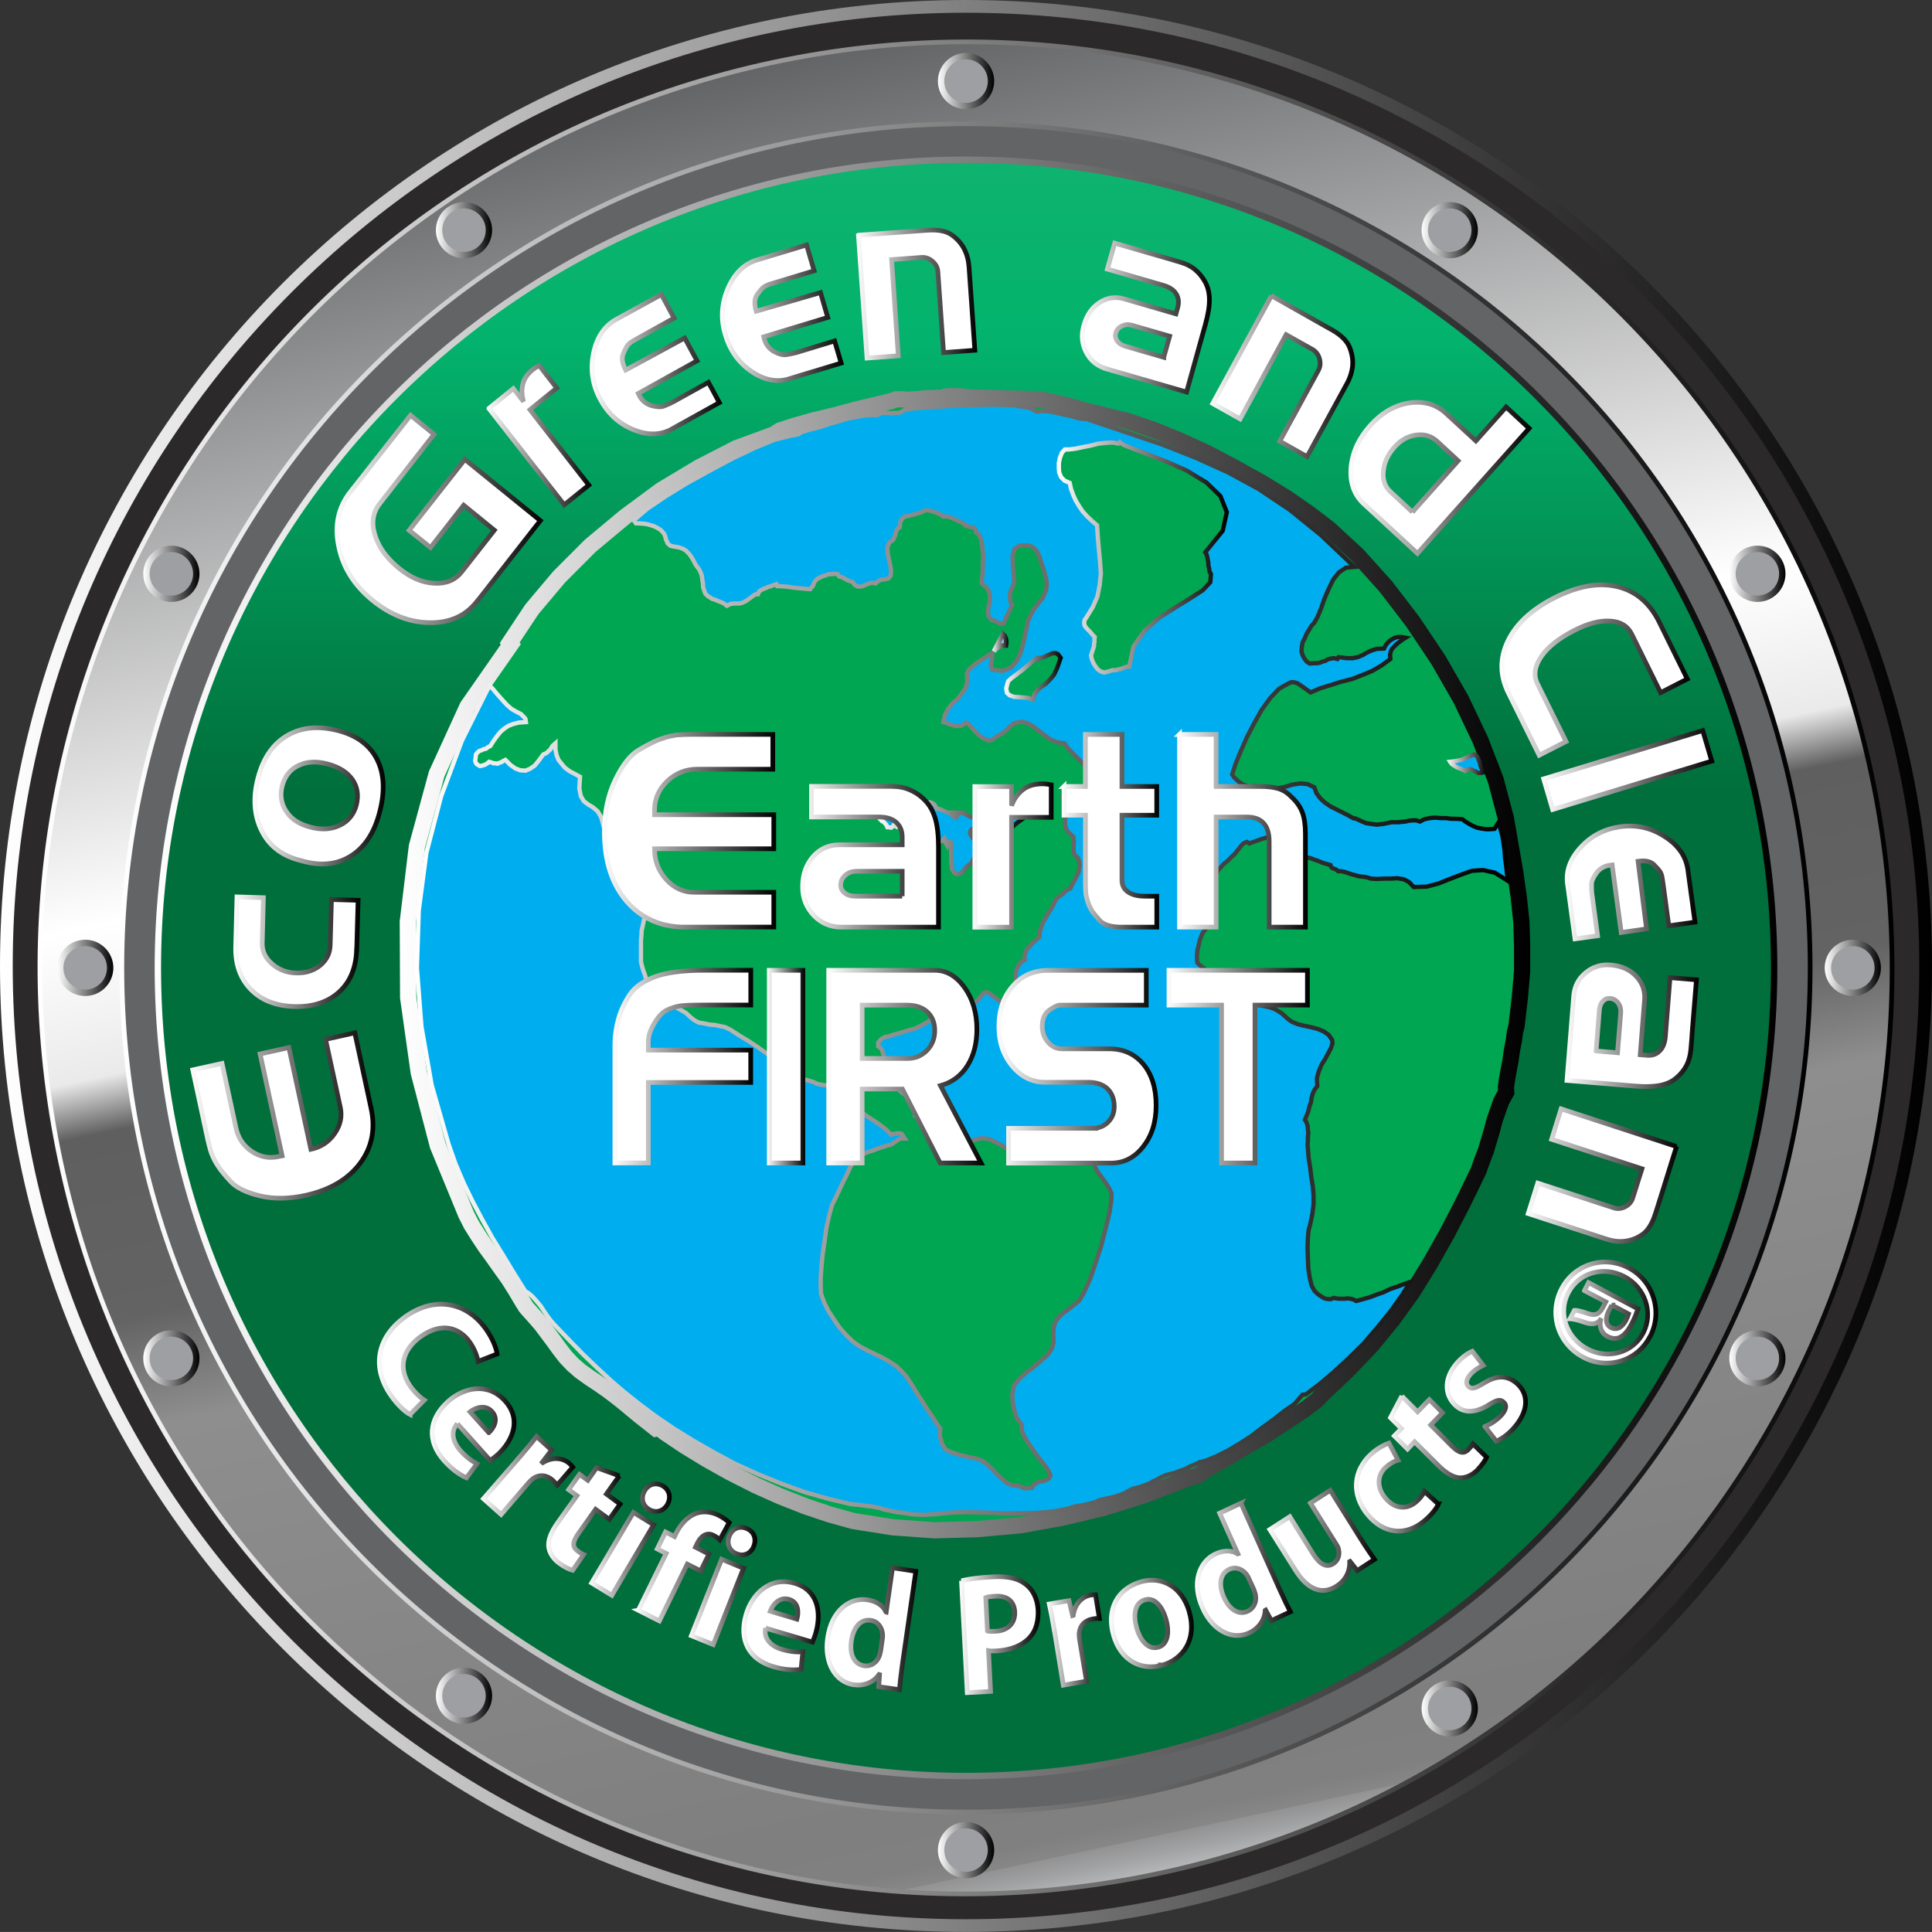 <svg viewBox="0 0 412.7 412.69" xmlns:xlink="http://www.w3.org/1999/xlink" xmlns="http://www.w3.org/2000/svg" id="Layer_2"><rect x="0" y="0" width="412.7" height="412.69" fill="#333333" stroke="none"/><defs><style>.cls-1{fill:none;stroke:url(#linear-gradient-2);stroke-width:2.72px;}.cls-2{fill:url(#linear-gradient-3);stroke:url(#linear-gradient-4);}.cls-3{stroke:url(#linear-gradient-8);}.cls-3,.cls-4,.cls-5,.cls-6,.cls-7,.cls-8,.cls-9,.cls-10,.cls-11,.cls-12,.cls-13,.cls-14,.cls-15{stroke-width:1.36px;}.cls-3,.cls-4,.cls-6,.cls-7,.cls-8,.cls-9,.cls-10,.cls-11,.cls-12,.cls-13,.cls-14,.cls-15{fill:#9d9fa2;}.cls-4{stroke:url(#linear-gradient-9);}.cls-16{fill:#636466;stroke:url(#linear-gradient-5);}.cls-17{stroke:url(#linear-gradient-27);}.cls-17,.cls-18,.cls-19{fill:#00aeef;}.cls-17,.cls-18,.cls-19,.cls-20,.cls-21,.cls-22,.cls-23,.cls-24{fill-rule:evenodd;}.cls-17,.cls-18,.cls-19,.cls-21,.cls-22,.cls-23{stroke-width:.92px;}.cls-17,.cls-18,.cls-19,.cls-21,.cls-22,.cls-23,.cls-24{stroke-miterlimit:10;}.cls-18{stroke:url(#linear-gradient-26);}.cls-19{stroke:url(#linear-gradient-22);}.cls-20{fill:#8cbce5;stroke:url(#linear-gradient-24);}.cls-25{fill:#231f20;opacity:.47;stroke:url(#linear-gradient);}.cls-21{stroke:url(#linear-gradient-23);}.cls-21,.cls-22,.cls-23,.cls-24{fill:#00a651;}.cls-22{stroke:url(#linear-gradient-25);}.cls-23{stroke:url(#linear-gradient-20);}.cls-24{stroke:url(#linear-gradient-21);stroke-width:3.47px;}.cls-5{fill:url(#linear-gradient-6);stroke:url(#linear-gradient-7);}.cls-26{stroke:url(#linear-gradient-42);}.cls-26,.cls-27,.cls-28,.cls-29,.cls-30,.cls-31,.cls-32,.cls-33,.cls-34,.cls-35,.cls-36,.cls-37,.cls-38,.cls-39,.cls-40,.cls-41,.cls-42,.cls-43,.cls-44,.cls-45,.cls-46,.cls-47,.cls-48,.cls-49,.cls-50,.cls-51,.cls-52,.cls-53,.cls-54,.cls-55,.cls-56,.cls-57,.cls-58,.cls-59,.cls-60,.cls-61,.cls-62,.cls-63,.cls-64,.cls-65,.cls-66,.cls-67,.cls-68,.cls-69{fill:#fff;}.cls-27{stroke:url(#linear-gradient-41);}.cls-28{stroke:url(#linear-gradient-43);}.cls-29{stroke:url(#linear-gradient-40);}.cls-30{stroke:url(#linear-gradient-48);}.cls-31{stroke:url(#linear-gradient-49);}.cls-32{stroke:url(#linear-gradient-45);}.cls-33{stroke:url(#linear-gradient-44);}.cls-34{stroke:url(#linear-gradient-47);}.cls-35{stroke:url(#linear-gradient-46);}.cls-36{stroke:url(#linear-gradient-32);}.cls-37{stroke:url(#linear-gradient-31);}.cls-38{stroke:url(#linear-gradient-30);}.cls-39{stroke:url(#linear-gradient-33);}.cls-40{stroke:url(#linear-gradient-37);}.cls-41{stroke:url(#linear-gradient-35);}.cls-42{stroke:url(#linear-gradient-28);}.cls-43{stroke:url(#linear-gradient-29);}.cls-44{stroke:url(#linear-gradient-39);}.cls-45{stroke:url(#linear-gradient-38);}.cls-46{stroke:url(#linear-gradient-36);}.cls-47{stroke:url(#linear-gradient-34);}.cls-48{stroke:url(#linear-gradient-71);}.cls-49{stroke:url(#linear-gradient-70);}.cls-50{stroke:url(#linear-gradient-57);}.cls-51{stroke:url(#linear-gradient-50);}.cls-52{stroke:url(#linear-gradient-59);}.cls-53{stroke:url(#linear-gradient-58);}.cls-54{stroke:url(#linear-gradient-51);}.cls-55{stroke:url(#linear-gradient-52);}.cls-56{stroke:url(#linear-gradient-54);}.cls-57{stroke:url(#linear-gradient-53);}.cls-58{stroke:url(#linear-gradient-56);}.cls-59{stroke:url(#linear-gradient-55);}.cls-60{stroke:url(#linear-gradient-67);}.cls-61{stroke:url(#linear-gradient-69);}.cls-62{stroke:url(#linear-gradient-60);}.cls-63{stroke:url(#linear-gradient-68);}.cls-64{stroke:url(#linear-gradient-62);}.cls-65{stroke:url(#linear-gradient-61);}.cls-66{stroke:url(#linear-gradient-64);}.cls-67{stroke:url(#linear-gradient-63);}.cls-68{stroke:url(#linear-gradient-66);}.cls-69{stroke:url(#linear-gradient-65);}.cls-6{stroke:url(#linear-gradient-16);}.cls-7{stroke:url(#linear-gradient-15);}.cls-8{stroke:url(#linear-gradient-19);}.cls-9{stroke:url(#linear-gradient-17);}.cls-10{stroke:url(#linear-gradient-14);}.cls-11{stroke:url(#linear-gradient-18);}.cls-12{stroke:url(#linear-gradient-11);}.cls-13{stroke:url(#linear-gradient-13);}.cls-14{stroke:url(#linear-gradient-10);}.cls-15{stroke:url(#linear-gradient-12);}</style><linearGradient gradientUnits="userSpaceOnUse" y2="206.35" x2="411.84" y1="206.35" x1=".86" id="linear-gradient"><stop stop-color="#fff" offset="0"></stop><stop stop-color="#000" offset="1"></stop></linearGradient><linearGradient xlink:href="#linear-gradient" x2="412.7" x1="0" id="linear-gradient-2"></linearGradient><linearGradient gradientUnits="userSpaceOnUse" gradientTransform="translate(-470.07 669.82) rotate(-102.05)" y2="758.15" x2="509.47" y1="758.15" x1="113.93" id="linear-gradient-3"><stop stop-color="#fff" offset="0"></stop><stop stop-color="#bcbec0" offset="0"></stop><stop stop-color="#b6b8ba" offset="0"></stop><stop stop-color="#a2a3a4" offset=".01"></stop><stop stop-color="#929293" offset=".02"></stop><stop stop-color="#878787" offset=".02"></stop><stop stop-color="gray" offset=".03"></stop><stop stop-color="#7f7f7f" offset=".06"></stop><stop stop-color="#8e8e8e" offset=".35"></stop><stop stop-color="#636363" offset=".41"></stop><stop stop-color="#5f5f5f" offset=".51"></stop><stop stop-color="#eaeaea" offset=".54"></stop><stop stop-color="#fff" offset=".62"></stop><stop stop-color="#636466" offset="1"></stop></linearGradient><linearGradient xlink:href="#linear-gradient" y2="206.75" x2="404.67" y1="206.75" x1="8.03" id="linear-gradient-4"></linearGradient><linearGradient xlink:href="#linear-gradient" y2="206.75" x2="387.17" y1="206.75" x1="25.53" id="linear-gradient-5"></linearGradient><linearGradient gradientUnits="userSpaceOnUse" y2="379.38" x2="206.35" y1="34.12" x1="206.35" id="linear-gradient-6"><stop stop-color="#0eb36e" offset="0"></stop><stop stop-color="#03b36d" offset=".11"></stop><stop stop-color="#006f3b" offset=".39"></stop><stop stop-color="#006f3b" offset="1"></stop></linearGradient><linearGradient xlink:href="#linear-gradient" y2="206.75" x2="379.66" y1="206.75" x1="33.04" id="linear-gradient-7"></linearGradient><linearGradient xlink:href="#linear-gradient" y2="206.75" x2="24.21" y1="206.75" x1="12.2" id="linear-gradient-8"></linearGradient><linearGradient xlink:href="#linear-gradient" y2="206.75" x2="401.79" y1="206.75" x1="389.78" id="linear-gradient-9"></linearGradient><linearGradient xlink:href="#linear-gradient" y2="362.23" x2="105.12" y1="362.23" x1="93.11" id="linear-gradient-10"></linearGradient><linearGradient xlink:href="#linear-gradient" y2="290.16" x2="381.4" y1="290.16" x1="369.4" id="linear-gradient-11"></linearGradient><linearGradient xlink:href="#linear-gradient" y2="395.2" x2="212.37" y1="395.2" x1="200.35" id="linear-gradient-12"></linearGradient><linearGradient xlink:href="#linear-gradient" y2="122.57" x2="381.4" y1="122.57" x1="369.4" id="linear-gradient-13"></linearGradient><linearGradient xlink:href="#linear-gradient" y2="122.57" x2="42.61" y1="122.57" x1="30.6" id="linear-gradient-14"></linearGradient><linearGradient xlink:href="#linear-gradient" y2="17.33" x2="212.37" y1="17.33" x1="200.35" id="linear-gradient-15"></linearGradient><linearGradient xlink:href="#linear-gradient" y2="290.16" x2="42.61" y1="290.16" x1="30.6" id="linear-gradient-16"></linearGradient><linearGradient xlink:href="#linear-gradient" y2="49.16" x2="105.12" y1="49.16" x1="93.11" id="linear-gradient-17"></linearGradient><linearGradient xlink:href="#linear-gradient" y2="49.16" x2="315.69" y1="49.16" x1="303.68" id="linear-gradient-18"></linearGradient><linearGradient xlink:href="#linear-gradient" y2="364.95" x2="315.69" y1="364.95" x1="303.68" id="linear-gradient-19"></linearGradient><linearGradient xlink:href="#linear-gradient" y2="105.18" x2="214.19" y1="105.18" x1="196.37" id="linear-gradient-20"></linearGradient><linearGradient xlink:href="#linear-gradient" y2="205.77" x2="326.88" y1="205.77" x1="85.38" id="linear-gradient-21"></linearGradient><linearGradient xlink:href="#linear-gradient" y2="205.02" x2="322.9" y1="205.02" x1="88.58" id="linear-gradient-22"></linearGradient><linearGradient xlink:href="#linear-gradient" y2="118.98" x2="262.54" y1="118.98" x1="225.73" id="linear-gradient-23"></linearGradient><linearGradient xlink:href="#linear-gradient" y2="137" x2="215.46" y1="137" x1="211.9" id="linear-gradient-24"></linearGradient><linearGradient xlink:href="#linear-gradient" y2="144.58" x2="227.08" y1="144.58" x1="214.48" id="linear-gradient-25"></linearGradient><linearGradient xlink:href="#linear-gradient" y2="163.11" x2="317.62" y1="163.11" x1="309" id="linear-gradient-26"></linearGradient><linearGradient xlink:href="#linear-gradient" y2="178.39" x2="220.38" y1="178.39" x1="187.14" id="linear-gradient-27"></linearGradient><linearGradient xlink:href="#linear-gradient" y2="177.47" x2="165.78" y1="177.47" x1="128.6" id="linear-gradient-28"></linearGradient><linearGradient xlink:href="#linear-gradient" y2="183.02" x2="200.97" y1="183.02" x1="170.95" id="linear-gradient-29"></linearGradient><linearGradient xlink:href="#linear-gradient" y2="182.73" x2="225.05" y1="182.73" x1="207.74" id="linear-gradient-30"></linearGradient><linearGradient xlink:href="#linear-gradient" y2="177.47" x2="247.6" y1="177.47" x1="226.78" id="linear-gradient-31"></linearGradient><linearGradient xlink:href="#linear-gradient" y2="177.47" x2="279.34" y1="177.47" x1="251.45" id="linear-gradient-32"></linearGradient><linearGradient xlink:href="#linear-gradient" y2="227.85" x2="160.86" y1="227.85" x1="130.85" id="linear-gradient-33"></linearGradient><linearGradient xlink:href="#linear-gradient" y2="227.85" x2="172" y1="227.85" x1="163.83" id="linear-gradient-34"></linearGradient><linearGradient xlink:href="#linear-gradient" y2="227.85" x2="210.38" y1="227.85" x1="176.52" id="linear-gradient-35"></linearGradient><linearGradient xlink:href="#linear-gradient" y2="227.85" x2="247.45" y1="227.85" x1="212.88" id="linear-gradient-36"></linearGradient><linearGradient xlink:href="#linear-gradient" y2="227.85" x2="279.78" y1="227.85" x1="249.22" id="linear-gradient-37"></linearGradient><linearGradient xlink:href="#linear-gradient" y2="238.24" x2="80.17" y1="238.24" x1="40.57" id="linear-gradient-38"></linearGradient><linearGradient xlink:href="#linear-gradient" y2="203.3" x2="76.99" y1="203.3" x1="49.83" id="linear-gradient-39"></linearGradient><linearGradient xlink:href="#linear-gradient" y2="170.01" x2="82.36" y1="170.01" x1="53.96" id="linear-gradient-40"></linearGradient><linearGradient xlink:href="#linear-gradient" y2="110.75" x2="116.11" y1="110.75" x1="71.49" id="linear-gradient-41"></linearGradient><linearGradient xlink:href="#linear-gradient" y2="92.99" x2="126.47" y1="92.99" x1="103.75" id="linear-gradient-42"></linearGradient><linearGradient xlink:href="#linear-gradient" y2="77.71" x2="154.34" y1="77.71" x1="125.97" id="linear-gradient-43"></linearGradient><linearGradient xlink:href="#linear-gradient" y2="66.75" x2="180.28" y1="66.75" x1="153.8" id="linear-gradient-44"></linearGradient><linearGradient xlink:href="#linear-gradient" y2="62.83" x2="208.78" y1="62.83" x1="182.87" id="linear-gradient-45"></linearGradient><linearGradient xlink:href="#linear-gradient" y2="67.83" x2="258.85" y1="67.83" x1="230.69" id="linear-gradient-46"></linearGradient><linearGradient xlink:href="#linear-gradient" y2="80.35" x2="289.45" y1="80.35" x1="258.37" id="linear-gradient-47"></linearGradient><linearGradient xlink:href="#linear-gradient" y2="102.19" x2="327.33" y1="102.19" x1="288.06" id="linear-gradient-48"></linearGradient><linearGradient xlink:href="#linear-gradient" y2="143.21" x2="361.09" y1="143.21" x1="320.31" id="linear-gradient-49"></linearGradient><linearGradient xlink:href="#linear-gradient" y2="164.49" x2="366.27" y1="164.49" x1="329.13" id="linear-gradient-50"></linearGradient><linearGradient xlink:href="#linear-gradient" y2="188.52" x2="362.63" y1="188.52" x1="334.26" id="linear-gradient-51"></linearGradient><linearGradient xlink:href="#linear-gradient" y2="219.11" x2="362.92" y1="219.11" x1="334.2" id="linear-gradient-52"></linearGradient><linearGradient xlink:href="#linear-gradient" y2="250.96" x2="358.76" y1="250.96" x1="325.82" id="linear-gradient-53"></linearGradient><linearGradient xlink:href="#linear-gradient" y2="280.38" x2="354.21" y1="280.38" x1="331.84" id="linear-gradient-54"></linearGradient><linearGradient xlink:href="#linear-gradient" y2="290.42" x2="106.72" y1="290.42" x1="80.53" id="linear-gradient-55"></linearGradient><linearGradient xlink:href="#linear-gradient" y2="306.22" x2="110.32" y1="306.22" x1="91.82" id="linear-gradient-56"></linearGradient><linearGradient xlink:href="#linear-gradient" y2="315.18" x2="122.98" y1="315.18" x1="102.56" id="linear-gradient-57"></linearGradient><linearGradient xlink:href="#linear-gradient" y2="324.46" x2="133.14" y1="324.46" x1="116.67" id="linear-gradient-58"></linearGradient><linearGradient xlink:href="#linear-gradient" y2="328.97" x2="143.49" y1="328.97" x1="125.71" id="linear-gradient-59"></linearGradient><linearGradient xlink:href="#linear-gradient" y2="334.7" x2="156.4" y1="334.7" x1="135.69" id="linear-gradient-60"></linearGradient><linearGradient xlink:href="#linear-gradient" y2="338.87" x2="161.75" y1="338.87" x1="147.04" id="linear-gradient-61"></linearGradient><linearGradient xlink:href="#linear-gradient" y2="347.28" x2="175.28" y1="347.28" x1="158.36" id="linear-gradient-62"></linearGradient><linearGradient xlink:href="#linear-gradient" y2="347.93" x2="196.2" y1="347.93" x1="176.16" id="linear-gradient-63"></linearGradient><linearGradient xlink:href="#linear-gradient" y2="349.19" x2="222.25" y1="349.19" x1="204.87" id="linear-gradient-64"></linearGradient><linearGradient xlink:href="#linear-gradient" y2="350.34" x2="235.42" y1="350.34" x1="223.55" id="linear-gradient-65"></linearGradient><linearGradient xlink:href="#linear-gradient" y2="346.79" x2="255.02" y1="346.79" x1="236.89" id="linear-gradient-66"></linearGradient><linearGradient xlink:href="#linear-gradient" y2="335.17" x2="276.31" y1="335.17" x1="255.25" id="linear-gradient-67"></linearGradient><linearGradient xlink:href="#linear-gradient" y2="328.95" x2="294.3" y1="328.95" x1="270.57" id="linear-gradient-68"></linearGradient><linearGradient xlink:href="#linear-gradient" y2="317.61" x2="307.86" y1="317.61" x1="289.23" id="linear-gradient-69"></linearGradient><linearGradient xlink:href="#linear-gradient" y2="306.79" x2="318.15" y1="306.79" x1="296.43" id="linear-gradient-70"></linearGradient><linearGradient xlink:href="#linear-gradient" y2="298.23" x2="326.38" y1="298.23" x1="308.62" id="linear-gradient-71"></linearGradient></defs><g id="Layer_1-2"><path d="M411.34,206.34c0,113.21-91.78,204.99-204.99,204.99S1.36,319.55,1.36,206.34,93.14,1.36,206.35,1.36s204.99,91.77,204.99,204.98Z" class="cls-25"></path><path d="M411.34,206.34c0,113.21-91.78,204.99-204.99,204.99S1.36,319.55,1.36,206.34,93.14,1.36,206.35,1.36s204.99,91.77,204.99,204.98Z" class="cls-1"></path><path d="M165.07,13.34c106.82-22.8,211.92,45.31,234.71,152.14,22.79,106.82-45.32,211.91-152.15,234.69-106.82,22.8-211.92-45.31-234.71-152.13C-9.87,141.21,58.26,36.12,165.07,13.34Z" class="cls-2"></path><path d="M386.67,206.75c0,99.6-80.74,180.32-180.32,180.32S26.03,306.35,26.03,206.75,106.77,26.44,206.35,26.44s180.32,80.72,180.32,180.31Z" class="cls-16"></path><path d="M378.98,206.75c0,95.34-77.29,172.63-172.63,172.63S33.72,302.09,33.72,206.75,111.01,34.12,206.35,34.12s172.63,77.3,172.63,172.63Z" class="cls-5"></path><path d="M23.53,206.75c0,2.94-2.39,5.33-5.33,5.33s-5.33-2.39-5.33-5.33,2.38-5.33,5.33-5.33,5.33,2.39,5.33,5.33Z" class="cls-3"></path><path d="M401.11,206.75c0,2.94-2.38,5.33-5.31,5.33s-5.34-2.39-5.34-5.33,2.38-5.33,5.34-5.33,5.31,2.39,5.31,5.33Z" class="cls-4"></path><path d="M104.44,362.24c0,2.94-2.39,5.32-5.33,5.32s-5.32-2.38-5.32-5.32,2.38-5.33,5.32-5.33,5.33,2.39,5.33,5.33Z" class="cls-14"></path><path d="M380.72,290.15c0,2.95-2.38,5.33-5.32,5.33s-5.32-2.38-5.32-5.33,2.37-5.31,5.32-5.31,5.32,2.39,5.32,5.31Z" class="cls-12"></path><path d="M211.69,395.21c0,2.93-2.39,5.32-5.34,5.32s-5.32-2.39-5.32-5.32,2.39-5.33,5.32-5.33,5.34,2.39,5.34,5.33Z" class="cls-15"></path><path d="M380.72,122.57c0,2.94-2.38,5.33-5.32,5.33s-5.32-2.39-5.32-5.33,2.37-5.33,5.32-5.33,5.32,2.39,5.32,5.33Z" class="cls-13"></path><path d="M41.93,122.57c0,2.94-2.39,5.33-5.34,5.33s-5.31-2.39-5.31-5.33,2.38-5.33,5.31-5.33,5.34,2.39,5.34,5.33Z" class="cls-10"></path><path d="M211.69,17.33c0,2.94-2.39,5.32-5.34,5.32s-5.32-2.38-5.32-5.32,2.39-5.33,5.32-5.33,5.34,2.38,5.34,5.33Z" class="cls-7"></path><path d="M41.93,290.15c0,2.95-2.39,5.33-5.34,5.33s-5.31-2.38-5.31-5.33,2.38-5.31,5.31-5.31,5.34,2.39,5.34,5.31Z" class="cls-6"></path><path d="M104.44,49.16c0,2.95-2.39,5.33-5.33,5.33s-5.32-2.38-5.32-5.33,2.38-5.32,5.32-5.32,5.33,2.39,5.33,5.32Z" class="cls-9"></path><path d="M315.01,49.16c0,2.95-2.39,5.33-5.31,5.33s-5.35-2.38-5.35-5.33,2.4-5.32,5.35-5.32,5.31,2.39,5.31,5.32Z" class="cls-11"></path><path d="M315.01,364.95c0,2.94-2.39,5.32-5.31,5.32s-5.35-2.38-5.35-5.32,2.4-5.32,5.35-5.32,5.31,2.37,5.31,5.32Z" class="cls-8"></path><polygon points="196.83 103.74 196.83 103 197.07 102.42 197.32 101.93 197.72 101.44 198.13 100.94 198.61 100.53 199.18 100.2 199.73 99.95 200.29 100.02 200.88 99.95 201.44 99.71 202 99.53 202.48 99.3 202.98 99.37 203.53 99.53 204.25 100.12 205.15 100.94 206.37 101.6 207.58 102.09 208.79 102.58 209.85 103 210.9 103.65 211.7 104.55 212.34 105.8 212.41 106.2 212.68 106.61 213 107.12 213.34 107.6 213.49 108.09 213.73 108.59 213.73 109.08 213.73 109.67 212.74 110.82 211.62 111.05 210.17 110.63 208.79 109.82 207.34 108.75 206.05 107.69 204.99 106.87 204.35 106.54 203.21 106.45 202.17 106.36 201.12 106.2 200.14 106.03 199.18 105.72 198.29 105.21 197.48 104.55 196.83 103.74 196.83 103.74" class="cls-23"></polygon><polygon points="321.74 233.33 320.7 235.21 319.96 237.29 319.25 239.34 318.67 241.55 318.03 243.71 317.4 245.83 316.57 247.97 315.85 250.03 312.54 256.86 309.14 263.43 305.56 269.79 301.77 275.95 297.56 281.79 292.96 287.4 287.87 292.73 282.37 297.92 281.23 299.15 278.64 301.12 275.02 303.52 270.89 306.23 266.51 308.79 262.56 311.18 259.32 312.98 257.4 314.06 256.9 314.47 256.42 314.88 255.85 315.13 255.28 315.37 254.56 315.52 253.91 315.78 253.26 315.93 252.77 316.18 244.6 319.33 235.96 322.04 226.99 324.19 217.93 325.82 208.73 326.64 199.66 326.89 190.76 326.25 182.28 324.91 177.27 323.52 172.09 321.78 166.67 319.65 161.35 317.26 155.99 314.54 150.98 311.74 146.28 308.87 142.09 306.06 141.61 305.66 141.21 305.32 140.63 305.08 140.14 305.17 138.37 303.77 136.58 302.36 134.81 300.89 133.11 299.48 131.26 298.02 129.48 296.7 127.69 295.46 125.93 294.3 123.98 292.9 122.37 291.51 120.82 289.87 119.53 288.2 118.24 286.41 116.94 284.68 115.58 282.87 114.12 281.2 113.32 280.31 112.65 279.57 112.25 279.07 112.02 278.67 111.68 278.17 111.45 277.76 110.08 275.46 108.62 273.15 106.98 270.86 105.4 268.62 103.67 266.24 102.15 263.95 100.7 261.63 99.57 259.41 93.51 244.69 89.45 229.12 87.19 213.09 87.12 196.88 89.05 180.84 93.27 165.34 99.88 150.89 109.12 137.64 108.87 137.31 113.63 130.14 119.45 123.23 126.09 116.58 133.51 110.39 141.21 104.7 149.28 99.86 157.29 95.74 165.3 92.8 166.59 91.96 169.6 90.98 173.71 89.81 178.48 88.67 183.08 87.43 187.2 86.45 190.2 85.73 191.48 85.3 192.69 85.3 194.01 85.39 195.21 85.3 196.5 85.22 197.72 85.06 199.02 85.06 200.22 84.97 201.51 84.97 201.92 84.73 202.65 84.64 203.38 84.64 204.18 84.64 204.91 84.64 205.73 84.73 206.37 84.81 207.02 84.88 222.22 85.3 222.95 85.47 225.14 85.96 228.03 86.61 231.44 87.61 234.82 88.43 238.05 89.26 240.4 89.81 241.8 90.25 246.64 91.9 252.03 94.11 257.77 96.73 263.7 99.86 269.35 103 274.85 106.36 279.71 109.75 283.9 112.95 289.96 118.54 296.04 125.3 301.77 132.78 307.27 141 312.13 149.48 316.24 158.13 319.5 166.6 321.68 174.82 322.71 180.77 323.68 186.34 324.42 191.61 324.98 196.88 325.14 202.07 325.14 207.42 324.66 213.09 323.93 219.27 323.61 220.48 323.37 222.31 322.97 224.35 322.65 226.67 322.23 228.81 321.9 230.68 321.68 232.25 321.74 233.33 321.74 233.33" class="cls-24"></polygon><polygon points="221.49 87.94 222.54 87.78 223.99 87.85 225.62 88.19 227.4 88.6 229.01 88.93 230.38 89.34 231.44 89.48 232 89.48 240.4 92.3 248.17 94.93 255.28 97.73 262.24 100.87 268.88 104.48 275.51 108.91 282.22 114.35 289.32 121.1 287.47 121.27 286.02 122.26 284.79 123.8 283.83 125.78 282.94 127.83 282.22 129.9 281.47 131.72 280.75 133.03 280.18 133.62 279.71 134.41 279.13 135.33 278.73 136.31 278.24 137.23 278.08 138.21 278.01 139.13 278.24 139.93 278.58 140.59 279.13 141.34 279.79 141.75 280.67 141.67 281.23 141.67 281.89 141.59 282.45 141.34 283.09 141.18 283.67 140.83 284.31 140.68 284.95 140.59 285.69 140.77 285.93 140.36 287.63 140.59 288.99 140.59 290.06 140.36 291.12 139.93 291.91 139.44 292.96 138.96 294.1 138.61 295.64 138.54 296.04 137.8 296.43 137.31 296.93 136.82 297.48 136.49 297.97 136.23 298.62 136.07 299.35 136.07 300.24 136.23 299.6 136.63 299.03 137.06 298.38 137.56 297.88 138.05 297.39 138.54 297.1 139.13 296.93 139.86 297 140.77 295.13 142.15 293.13 143.31 290.94 144.22 288.83 145.04 286.5 145.62 284.21 146.35 282.04 147.02 279.95 147.91 279.38 147.5 278.81 147.1 278.24 146.69 277.76 146.35 277.11 145.94 276.54 145.77 275.89 145.71 275.33 145.94 273.24 147.1 271.37 149.07 269.51 151.63 267.9 154.51 266.36 157.46 265.06 160.42 263.94 163.14 263.21 165.44 263.6 166.03 264.18 166.6 264.65 167.01 265.39 167.5 265.97 167.76 266.69 168 267.5 168 268.29 167.92 269.6 168.5 271.13 168.67 272.82 168.41 274.52 168.08 276.13 167.59 277.84 167.35 279.3 167.5 280.75 168.17 281.23 169.48 282.04 170.55 283.01 171.44 284.21 172.26 285.36 172.84 286.65 173.49 287.87 174.1 289.15 174.82 289.48 174.82 290.06 175.07 290.78 175.4 291.76 175.82 292.8 175.99 294.1 176.16 295.56 175.99 297.24 175.64 297.97 175.64 298.71 175.64 299.42 175.56 300.24 175.49 300.96 175.32 301.77 175.24 302.51 175.24 303.32 175.49 304.28 175 305.4 174.76 306.54 174.66 307.77 174.76 308.89 174.76 310.04 174.91 311.16 174.91 312.37 175 313.01 175.49 313.83 175.99 314.55 176.39 315.53 176.81 316.42 176.98 317.4 177.13 318.27 177.13 319.25 177.05 320.14 175.64 320.54 177.13 320.96 178.68 321.18 180.17 321.42 181.81 321.51 183.39 321.74 185.02 321.9 186.6 322.23 188.24 319.33 186.42 316.82 185.86 314.4 186.02 312.13 186.83 309.7 187.76 307.27 188.73 304.77 189.39 302 189.48 300.96 188.4 299.84 187.82 298.46 187.6 297.15 187.68 295.7 187.68 294.25 187.76 292.87 187.68 291.68 187.33 290.86 187.26 290.14 187.16 289.4 186.93 288.67 186.74 287.95 186.5 287.24 186.26 286.5 186.1 285.85 186.1 285.36 185.7 284.79 185.52 284.39 185.27 284.21 184.78 283.27 184.53 282.45 184.28 281.55 183.89 280.75 183.63 279.87 183.29 279.05 183.14 278.17 182.96 277.36 183.14 275.57 181.73 274.52 180.68 273.8 179.68 273.31 179.01 272.58 178.63 271.45 178.68 269.6 179.19 266.84 180.17 266.36 179.84 265.87 180.03 265.39 180.35 265.06 180.77 264.42 181.57 263.77 182.4 262.97 183.14 262.24 183.89 261.44 184.53 260.78 185.27 260.21 185.86 259.9 186.5 259.4 187.82 259.25 189.22 259.25 190.62 259.32 192.19 259.25 193.67 258.92 195.31 258.35 196.96 257.31 198.78 256.9 199.27 256.58 200.08 256.25 200.98 256.01 202.07 255.77 203.04 255.69 204.12 255.69 204.94 255.77 205.67 256.1 206 257.15 206.83 258.53 207.99 260.21 209.39 261.84 210.7 263.38 211.93 264.49 212.77 265.23 213.15 266.36 213.92 267.57 214.4 268.78 214.66 270 214.9 271.22 215.15 272.5 215.64 273.8 216.47 275.26 217.78 275.98 218.27 277.18 218.77 278.49 219.1 280.03 219.42 281.39 219.76 282.77 220.33 283.83 221.08 284.55 222.14 284.64 222.88 284.31 223.86 283.75 224.94 283.09 226.18 282.3 227.41 281.73 228.81 281.3 230.28 281.39 232.01 280.82 232.75 280.43 233.58 280.18 234.49 280.03 235.46 279.71 236.37 279.47 237.37 279.13 238.26 278.73 239.18 279.05 239.67 279.3 240.4 279.38 241.16 279.47 242.05 279.38 242.88 279.38 243.79 279.3 244.52 279.38 245.34 279.55 247.41 279.87 249.45 280.1 251.42 280.43 253.41 280.59 255.29 280.59 257.28 280.35 259.26 279.87 261.56 279.55 262.71 279.38 264.44 279.3 266.48 279.38 268.79 279.47 270.93 279.79 272.99 280.18 274.64 280.82 275.78 281.16 276.13 281.64 276.54 282.11 276.85 282.7 277.25 283.19 277.43 283.75 277.51 284.31 277.51 284.89 277.25 285.36 277.35 286.02 277.43 286.65 277.43 287.3 277.43 287.87 277.35 288.52 277.43 289.09 277.59 289.72 277.91 291.19 277.51 292.64 277.1 294.1 276.54 295.56 276.03 296.93 275.36 298.38 274.88 299.84 274.32 301.28 273.82 299.35 276.85 297 280.15 294.25 283.52 291.36 286.9 288.11 290.11 284.89 293.08 281.8 295.7 278.96 297.86 278.24 297.92 277.67 298.58 277.11 299.23 276.54 299.9 274.39 301.38 272.1 303.18 269.69 304.91 267.34 306.73 264.82 308.35 262.32 309.84 259.82 311.09 257.4 312.08 256.34 312.31 255.28 312.81 254.22 313.23 253.19 313.81 251.96 314.21 250.92 314.63 249.87 314.88 248.98 315.13 248.09 315.52 247.21 316.02 246.3 316.43 245.51 316.92 244.52 317.26 243.65 317.58 242.67 317.84 241.8 318.09 240.88 318.58 240 319.07 239.04 319.4 238.05 319.73 236.93 319.98 235.88 320.21 234.82 320.46 233.94 320.88 233.29 321.03 232.64 321.21 231.91 321.38 231.28 321.56 230.48 321.62 229.73 321.78 229.01 321.95 228.45 322.19 225.14 322.85 221.65 323.17 218.01 323.26 214.3 323.26 210.49 323.1 206.76 323.01 203.21 323.1 199.97 323.43 198.7 323.52 197.32 323.6 195.85 323.52 194.47 323.43 193.03 323.17 191.58 323.01 190.12 322.69 188.83 322.45 187.86 322.12 186.97 321.95 186.07 321.78 185.27 321.71 184.3 321.56 183.49 321.46 182.51 321.38 181.71 321.29 176.86 320.14 171.92 318.74 166.91 316.92 162.05 314.95 157.15 312.74 152.51 310.25 148.07 307.71 143.96 305.17 140.06 302.52 136.67 299.98 133.45 297.43 130.45 294.86 127.45 292.08 124.53 289.28 121.56 286.23 118.48 283.03 117.68 282.13 116.94 281.14 116.22 280.08 115.5 278.99 114.59 277.91 113.79 277.01 112.98 276.29 112.18 275.78 109.76 271.92 107.48 268.15 105.14 264.35 103.04 260.57 100.95 256.62 99.07 252.76 97.31 248.64 95.83 244.44 92.2 231.76 90.02 219.27 89.05 206.77 89.45 194.49 91.07 182.22 94.22 170.14 98.67 158.21 104.56 146.43 105.3 147.18 106.04 148.08 106.76 148.9 107.57 149.81 108.27 150.56 109.19 151.38 110.15 151.95 111.3 152.54 111.61 152.87 112.02 153.26 112.25 153.59 112.34 154.25 110.79 154.35 109.59 154.67 108.54 155.08 107.71 155.65 106.92 156.32 106.19 157.22 105.46 158.21 104.74 159.36 104.25 159.59 103.84 159.93 103.36 160.02 102.87 160.26 102.38 160.42 101.99 160.75 101.67 161.15 101.59 161.91 101.5 162.56 101.75 163.14 102.07 163.39 102.54 163.64 102.95 163.56 103.51 163.39 103.99 163.14 104.49 162.73 104.99 162.88 105.46 163.06 105.87 163.06 106.27 163.14 106.58 162.98 107.08 162.82 107.48 162.56 107.96 162.32 109.02 163.39 110.08 164.14 111.11 164.54 112.25 164.62 113.22 164.22 114.2 163.56 115.08 162.48 116.05 161.15 116.47 161 116.87 160.75 117.18 160.42 117.5 160.17 118 159.36 118.65 158.78 118.65 160.1 118.9 161.33 119.3 162.32 120.03 163.23 120.66 163.98 121.63 164.71 122.69 165.27 123.9 165.93 123.75 168.41 124.07 170.06 124.7 171.12 125.69 171.88 126.65 172.44 127.69 173.33 128.42 174.58 128.99 176.63 129.39 177.13 129.89 177.62 130.29 178.12 130.69 178.68 130.94 179.19 131.17 179.84 131.35 180.51 131.42 181.25 131.88 181.4 131.98 182.07 133.86 182.64 135.54 183.71 136.77 185.2 137.73 187.08 138.2 188.98 138.45 191.21 138.37 193.27 138.05 195.31 137.55 196.54 137.31 197.7 137.07 198.78 137.01 199.83 136.92 200.82 136.92 201.98 136.92 203.13 136.92 204.54 136.92 205.44 137.15 206.41 137.4 207.26 137.73 208.14 137.97 208.97 138.29 209.79 138.53 210.7 138.77 211.78 139.67 212.6 140.72 213.43 141.86 213.98 143.06 214.56 144.21 215.06 145.41 215.72 146.53 216.38 147.59 217.36 148.33 217.93 149.28 218.44 150.33 218.6 151.56 218.87 152.68 218.94 153.82 219.19 154.94 219.42 156.07 219.99 158.01 221.24 160.04 222.47 161.91 223.71 163.76 225.02 165.54 226.26 167.32 227.66 169.18 229.05 171.19 230.62 172 230.62 172.9 230.87 173.71 231.11 174.59 231.53 175.31 231.68 176.22 231.84 177.02 231.76 178 231.53 178.39 231.6 178.88 231.76 179.36 231.84 179.85 232.01 180.66 232.42 181.46 233.09 181.71 234.73 182.51 236.12 183.64 237.29 185.03 238.33 186.47 239.25 187.92 240.24 189.24 241.24 190.36 242.38 190.85 242.21 191.48 242.14 191.98 242.05 192.62 242.21 193.27 243.2 192.38 243.2 191.65 243.62 190.93 244.12 190.27 244.52 189.56 244.69 188.56 245.02 187.53 245.34 186.47 245.76 185.35 246.1 184.45 246.49 183.64 246.82 183.24 247.24 182.61 247.72 182.03 248.64 181.39 249.78 180.82 251.1 180.17 252.34 179.59 253.57 179.04 254.73 178.63 255.62 177.74 257.36 177.11 259.68 176.53 262.29 176.14 265.17 175.72 267.97 175.47 270.68 175.31 272.99 175.31 274.8 175.39 276.38 176.04 278.17 176.93 279.99 178.16 281.87 179.36 283.61 180.82 285.26 182.2 286.57 183.57 287.56 185.27 288.46 186.97 289.28 188.51 290.02 189.97 290.85 191.25 291.68 192.52 292.82 193.75 294.22 194.97 296.11 195.61 297.17 196.34 298.34 197.07 299.42 197.8 300.63 198.52 301.71 199.34 302.86 200.05 304.02 200.88 305.17 200.78 305.66 200.78 306.23 200.78 306.91 201.01 307.54 201.12 308.14 201.44 308.79 201.69 309.2 202.09 309.68 202.57 309.92 203.3 310.25 204.18 310.51 205.15 310.86 206.05 311.03 206.94 311.26 207.74 311.42 208.47 311.58 209.76 311.99 210.99 312.91 211.94 313.81 213 314.95 213.97 315.86 215.02 316.77 216.22 317.26 217.75 317.41 218.34 317.76 218.98 317.94 219.72 317.84 220.42 317.84 220.77 317.19 221.24 316.86 221.9 316.5 222.62 316.43 223.19 316.26 223.76 316.02 224.15 315.7 224.39 315.13 224.07 314.36 223.34 313.23 222.22 311.82 221.09 310.34 219.89 308.62 218.91 307.06 218.25 305.57 218.25 304.33 217.68 303.61 217.2 302.86 216.87 301.96 216.63 301.04 216.39 300.08 216.32 299.08 216.22 298.18 216.32 297.43 216.63 295.87 217.75 294.54 219.15 293.24 220.84 292 222.37 290.67 223.76 289.46 224.72 288.05 225.05 286.65 224.97 284.68 225.14 283.29 225.52 282.21 226.19 281.39 226.92 280.64 227.96 279.9 229.08 278.99 230.48 277.91 231.53 276.13 232.8 273.39 234.01 269.87 235.22 266.16 236.19 262.38 237.02 259 237.41 256.3 237.41 254.89 236.85 253.66 236.19 252.67 235.48 251.69 234.82 250.78 234.1 249.71 233.7 248.72 233.29 247.47 233.29 246.25 230.79 244.21 230.13 244.12 229.49 244.12 228.84 243.94 228.19 243.94 227.55 243.94 226.99 244.03 226.41 244.28 226.02 244.76 224.79 244.69 223.51 244.93 222.04 245.17 220.68 245.51 219.22 245.76 218.1 246 217.05 246.1 216.39 246 215.66 245.67 215.02 245.34 214.37 244.93 213.73 244.52 213 244.12 212.27 243.79 211.62 243.44 211.05 243.28 209.7 243.12 208.07 243.52 206.13 244.12 204.18 244.69 202.17 245.02 200.54 245.02 199.18 244.36 198.36 242.95 198.45 242.38 198.52 241.89 198.36 241.38 198.29 240.9 197.72 240 197.32 239.18 195.47 238.33 195.7 237.52 195.77 236.71 195.7 235.88 195.47 235.13 194.81 234.73 194.25 234.39 193.53 234 193.03 233.65 192.38 233.18 191.98 232.67 191.65 232.1 191.48 231.53 191.01 231.03 190.69 230.54 190.36 230.04 190.05 229.54 189.72 229.05 189.38 228.55 189.06 228.06 188.75 227.66 188.75 226.98 188.83 226.5 188.75 225.85 188.75 225.35 188.56 224.78 188.41 224.29 188.02 223.77 187.6 223.53 187.6 222.72 188.09 222.14 188.33 221.88 188.83 221.65 189.15 221.47 189.56 221.47 191.01 220.98 192.52 220.58 194.08 220.08 195.61 219.67 196.98 218.94 198.36 218.19 199.57 217.12 200.78 215.97 201.92 215.64 203.3 215.47 204.6 215.24 205.96 215.06 207.1 214.66 208.3 214.16 209.19 213.27 210.01 212.19 210.58 211.93 211.22 212.1 211.79 212.51 212.41 213.01 213.08 213.51 213.87 213.98 214.95 214.33 216.39 214.4 216.71 213.15 216.87 211.93 216.87 210.61 216.96 209.3 216.96 207.9 217.29 206.77 217.83 205.76 218.91 205.02 218.83 204.12 219.07 203.46 219.39 202.72 219.89 202.23 220.35 201.65 220.93 201.15 221.42 200.68 222.04 200.16 222.13 198.94 222.46 197.93 222.87 196.88 223.43 195.97 223.99 194.98 224.63 194.01 225.14 193.01 225.62 192.03 226.34 191.44 227.14 190.87 227.4 190.55 227.79 190.22 228.19 189.97 228.66 189.78 229.01 188.98 229.49 188.16 229.89 187.33 230.31 186.6 230.48 185.7 230.63 184.86 230.55 184.04 230.21 183.22 229.66 182.73 229.41 182.31 229.32 181.73 229.32 181.17 229.32 180.51 229.41 179.84 229.32 179.28 229.32 178.77 228.29 177.87 227.71 176.98 227.48 175.89 227.55 174.82 227.55 173.59 227.63 172.44 227.4 171.38 226.99 170.38 227.4 170.06 227.79 169.81 228.29 169.57 228.77 169.48 229.25 169.23 229.73 169.15 230.21 169.05 230.79 169.05 231.91 167.16 232.41 165.7 232.09 164.3 231.44 163.23 230.31 162.07 229.25 161 228.19 159.93 227.4 158.78 225.77 158.54 224.39 157.96 223.11 157.04 221.9 156.14 220.68 155.15 219.55 154.51 218.34 154.16 217.2 154.35 216.55 154.51 216.08 154.92 215.58 155.33 215.19 155.82 214.62 156.22 214.14 156.65 213.55 156.97 213 157.22 212.02 158.04 211.05 158.21 210.09 157.71 209.11 157.04 208.14 156.07 207.42 155.24 206.76 154.51 206.46 154.35 205.8 154.76 205.23 155.08 204.6 155.08 204.03 155.08 203.38 154.84 202.74 154.67 202.09 154.41 201.51 154.25 201.86 152.7 202.57 151.38 203.46 150.22 204.6 149.24 205.48 148.08 206.3 146.94 206.62 145.53 206.53 143.9 206.94 143.06 207.58 142.5 208.22 141.92 208.96 141.42 209.7 140.92 210.49 140.42 211.22 139.93 211.94 139.52 211.94 139.93 211.94 140.42 211.86 140.83 211.79 141.34 211.62 142.15 211.94 143.06 214.22 143.31 215.99 142.58 217.29 141 218.18 139.01 218.75 136.71 219.22 134.5 219.63 132.54 220.26 131.22 220.77 130.22 221.42 129.41 222.04 128.58 222.71 127.77 223.11 126.79 223.51 125.86 223.59 124.79 223.51 123.74 223.27 123.07 223.11 122.4 222.95 121.76 222.78 121.18 222.54 120.51 222.3 119.87 222.13 119.21 221.97 118.71 221.49 117.82 220.93 117.14 220.18 116.66 219.39 116.48 217.68 116.58 216.71 117.3 216.32 118.46 216.32 119.87 216.39 121.34 216.55 122.82 216.63 124.14 216.39 125.3 216.08 125.7 215.9 126.21 215.74 126.69 215.74 127.18 215.66 127.67 215.74 128.17 215.9 128.68 216.22 129.16 214.3 133.27 213.55 133.2 213 132.87 212.34 132.54 211.79 132.45 211.14 131.64 211.05 130.71 211.14 129.66 211.39 128.68 211.46 127.51 211.3 126.44 210.74 125.46 209.7 124.64 209.76 123.57 209.93 122.16 209.93 120.44 210.01 118.62 209.85 116.82 209.59 115.32 209.11 114.18 208.47 113.71 208.39 113.13 208.14 112.85 207.74 112.62 207.42 112.62 206.94 112.46 206.46 112.37 206.05 112.12 205.89 111.87 205.3 111.55 204.76 111.31 204.18 111.05 203.7 110.82 203.14 110.56 202.57 110.39 202 110.32 201.44 110.32 200.95 109.92 200.54 109.75 200.05 109.48 199.66 109.41 199.1 109.16 198.61 109.08 198.13 109 197.64 109 196.9 109.41 196.02 109.67 195.13 109.92 194.25 110.16 193.35 110.32 192.69 110.82 192.31 111.55 192.21 112.62 191.72 112.95 191.48 113.36 191.32 113.85 191.25 114.35 191.01 114.76 190.85 115.25 190.44 115.59 189.97 115.9 189.56 116.9 189.63 118.23 189.89 119.52 190.2 120.85 190.36 122.01 190.27 122.92 189.79 123.57 188.75 123.8 188.25 123.8 187.77 124.07 187.37 124.3 187.04 124.64 186.32 124.46 185.66 124.64 185.03 124.88 184.45 125.14 183.8 125.3 183.24 125.3 182.61 124.98 182.12 124.3 181.3 124.07 180.66 123.74 179.93 123.31 179.29 123.16 178.96 122.66 178.25 122.57 177.59 122.66 176.93 122.66 176.38 122.92 175.72 123.07 175.15 123.4 174.59 123.65 174.11 124.14 173.86 124.56 173.71 125.06 173.39 125.46 173.06 125.86 172.17 125.78 171.28 125.7 170.39 125.62 169.6 125.54 168.61 125.38 167.8 125.3 166.83 125.21 166.03 125.21 165.85 124.79 165.22 124.98 164.73 125.21 164.07 125.38 163.6 125.62 163.12 125.78 162.63 126.03 162.14 126.36 161.91 126.95 161.35 126.95 160.12 127.83 159.3 128.42 158.58 128.75 158.01 128.91 157.45 128.91 156.89 128.91 156.07 129 155.27 129.41 154.78 129 154.29 128.75 153.72 128.51 153.24 128.33 152.68 128.08 152.12 127.93 151.63 127.59 151.22 127.35 150.66 126.79 150.41 126.1 150.18 125.38 150.18 124.72 150.03 123.89 149.94 123.07 149.69 122.32 149.37 121.68 148.64 120.69 148.15 119.77 147.68 118.95 147.19 118.3 146.53 117.63 145.89 117.23 144.92 116.9 143.86 116.73 143.21 116.58 142.9 116.33 142.58 116.01 142.48 115.68 142.25 115.25 142.17 114.84 142.01 114.35 141.86 114.01 141.21 113.28 140.57 112.85 139.83 112.46 139.09 112.21 138.2 111.97 137.48 111.87 136.58 111.8 135.86 111.8 135.39 111.13 138.29 108.66 142.17 106.03 146.7 103.24 151.63 100.53 156.56 97.89 161.27 95.65 165.45 93.93 169.01 93.04 169.51 92.96 170.06 92.87 170.64 92.72 171.19 92.3 173.14 91.72 175.15 91.23 177.11 90.57 179.13 89.99 181.06 89.41 183.16 89 185.18 88.67 187.37 88.67 188.02 88.27 188.83 88.19 189.56 88.19 190.44 88.27 191.17 88.19 191.98 88.19 192.62 87.94 193.35 87.52 195.47 87.19 199.02 86.95 203.3 86.7 208.14 86.53 212.68 86.45 216.79 86.61 219.89 87.11 221.49 87.94 221.49 87.94" class="cls-19"></polygon><polygon points="240.32 95.17 244.21 96.67 248.81 98.46 253.51 100.53 257.71 103.08 260.69 105.96 262.06 109.41 261.19 113.36 257.46 117.97 257.71 118.38 257.88 118.95 257.96 119.45 258.12 120.2 258.12 120.78 258.28 121.43 258.35 122.01 258.68 122.66 258.53 124.38 256.9 126.1 254.22 127.83 250.99 129.82 247.52 132.03 244.46 134.76 242.11 138.14 241.22 142.41 240.72 142.41 240.24 142.58 239.85 142.74 239.45 142.88 238.94 142.98 238.47 143.15 238.05 143.15 237.66 143.15 236.63 143.48 235.81 143.66 235.08 143.4 234.51 142.98 233.94 142.25 233.54 141.59 233.22 140.77 233.06 140.02 233.22 139.52 233.38 139.01 233.54 138.54 233.7 138.05 233.7 137.56 233.79 137.06 233.79 136.56 233.85 136.07 233.38 135.59 232.96 135.08 232.47 134.57 232.09 134.18 231.68 133.62 231.6 133.03 231.68 132.45 232.09 131.87 233.45 129.66 234.42 127.43 234.91 124.98 235.16 122.5 234.98 119.87 234.73 117.3 234.51 114.68 234.35 112.21 233.22 111.24 232.25 110.32 231.28 109.25 230.55 108.17 229.81 106.95 229.25 105.72 228.77 104.39 228.51 103.15 227.4 102.67 226.67 101.93 226.26 100.94 226.19 100.02 226.19 98.88 226.41 97.81 226.83 96.73 227.48 96.01 228.35 96.01 229.73 95.84 231.35 95.5 233.06 95.17 234.66 94.76 236.28 94.6 237.66 94.52 238.88 94.76 239.19 94.44 239.53 94.7 239.85 94.93 240.32 95.17 240.32 95.17" class="cls-21"></polygon><polygon points="214.86 137.88 214.06 137.88 213.39 138.21 212.83 138.54 212.34 139.13 214.22 135.41 214.62 135.84 214.86 136.49 214.95 137.23 214.86 137.88 214.86 137.88" class="cls-20"></polygon><polygon points="226.57 140.52 225.86 142.58 225.14 144.13 224.24 145.21 223.43 146.03 222.46 146.69 221.72 147.34 221 148.24 220.61 149.48 219.63 149.07 218.66 149 217.53 148.9 216.55 148.84 215.66 148.51 215.11 148 214.95 147.02 215.35 145.53 216.08 144.86 216.87 144.29 217.68 143.66 218.5 143.06 219.22 142.41 220.02 141.75 220.77 141.08 221.58 140.52 221.82 140.77 222.3 140.52 223.03 140.36 223.68 140.02 224.3 139.77 224.88 139.52 225.52 139.52 226.02 139.77 226.57 140.52 226.57 140.52" class="cls-22"></polygon><polygon points="316.91 164.96 316.24 165.12 315.76 165.12 315.36 164.86 314.95 164.71 314.46 164.45 314.07 164.3 313.51 164.38 313.01 164.71 312.54 164.45 312.05 164.22 311.56 164.05 311.16 163.88 310.68 163.56 310.26 163.3 309.95 162.98 309.79 162.73 310.44 162.65 311.08 162.56 311.73 162.4 312.46 162.24 313.01 161.91 313.67 161.66 314.23 161.42 314.86 161.15 315.36 161.42 315.69 161.84 315.85 162.32 316.08 162.82 316.17 163.3 316.34 163.88 316.57 164.38 316.91 164.96 316.91 164.96" class="cls-18"></polygon><polygon points="190.52 170.55 191.09 170.8 191.72 171.12 192.38 171.44 193.11 171.78 193.75 171.93 194.41 171.93 195.05 171.78 195.77 171.38 196.26 171.38 196.9 171.44 197.56 171.38 198.21 171.38 198.7 171.38 199.25 171.61 199.66 171.93 200.05 172.69 200.78 172.84 201.69 173.25 202.48 173.59 203.3 173.59 202.98 173.68 203.46 174.26 204.25 174.66 204.51 173.91 204.99 173.68 205.48 173.59 206.05 173.84 206.53 174.1 207.18 174.43 207.66 174.58 208.3 174.76 208.22 174.26 208.39 174.1 208.55 173.98 208.96 173.98 209.59 173.91 210.09 173.49 210.49 173.33 210.99 173.33 211.39 173.43 211.79 173.59 212.52 173.91 213.34 174.1 213.81 173.49 214.45 172.93 215.02 172.44 215.74 171.93 216.39 171.44 217.13 171.21 217.83 170.96 218.75 170.88 219.63 171.78 219.89 172.69 219.63 173.49 219.07 174.43 218.25 175.07 217.44 175.64 216.79 176.16 216.46 176.48 215.74 176.7 215.27 177.22 214.69 177.71 214.22 178.27 213.64 178.68 213.08 179.01 212.34 179.01 211.62 178.85 210.99 178.63 210.58 178.2 210.27 177.55 210.01 176.98 209.7 176.39 209.35 176.16 208.79 176.3 208.22 177.22 207.74 177.05 207.49 177.22 207.26 177.55 207.18 177.96 207.34 178.38 207.66 178.85 207.98 179.19 208.47 179.52 208.63 180.1 208.73 180.77 208.73 181.4 208.55 182.07 208.3 182.64 208.07 183.29 207.74 183.89 207.49 184.53 207.02 184.69 206.53 185.11 206.05 185.62 205.65 186.18 205.15 186.6 204.66 186.74 204.18 186.68 203.7 186.18 203.38 185.62 203.3 184.94 203.21 184.04 203.21 183.22 203.21 182.22 203.21 181.33 203.21 180.58 203.3 180.03 202.57 179.76 202.33 180.58 201.92 179.84 201.76 179.1 201.28 179.59 200.63 179.76 200.22 179.76 199.97 179.94 199.73 180.17 199.81 180.77 199.5 181.4 199.41 182.22 199.34 183.14 199.34 184.04 199.1 184.69 198.61 185.11 197.8 185.27 196.5 185.11 196.02 184.19 196.11 183.63 196.44 182.73 196.74 181.57 197.23 180.42 197.64 179.19 198.04 178.2 198.29 177.45 198.52 177.22 197.8 176.81 197.07 176.48 196.44 176.06 196.02 175.4 195.53 175.32 195.21 175.49 194.97 175.73 194.73 176.16 194.25 176.63 193.6 176.81 193.03 176.54 192.52 176.3 192.06 176.23 191.58 176.63 190.93 176.23 190.76 176.54 190.36 176.81 189.89 176.7 189.56 176.7 189.31 176.16 189.06 175.89 188.75 175.56 188.41 175.4 188.09 175.07 187.86 174.82 187.6 174.34 187.6 173.77 187.6 173.17 187.6 172.69 187.69 172.2 187.92 171.69 188.18 171.21 188.51 170.8 188.83 170.38 189.38 170.14 189.72 170.06 190.05 170.22 190.2 170.47 190.52 170.55 190.52 170.55" class="cls-17"></polygon><path d="M146.43,198.05c-5.25,0-9.42-1.85-12.6-5.54-3.14-3.7-4.72-8.61-4.72-14.78,0-4.24.77-7.92,2.32-11.13,1.54-3.2,3.21-5.34,5.03-6.4,1.81-1.07,3.21-1.78,4.19-2.17.98-.36,1.84-.64,2.59-.79.75-.16,1.39-.27,1.93-.28.57-.04,1.35-.08,2.41-.08h17.5v7.43h-16.16c-2.48,0-4.62.87-6.42,2.58-1.78,1.72-2.69,3.79-2.69,6.23v.91h25.48v7.28h-25.48c0,2.57.84,4.73,2.5,6.56,1.66,1.81,3.64,2.73,5.94,2.73h17.04v7.43h-18.85Z" class="cls-42"></path><path d="M179.79,198.05c-2.36,0-4.34-.82-5.94-2.49-1.59-1.67-2.4-3.7-2.4-6.14,0-2.59.76-4.73,2.24-6.44,1.48-1.69,3.37-2.52,5.62-2.52h13.41v-1.62c0-1.35-.41-2.38-1.28-3.17-.84-.77-2.1-1.15-3.72-1.15h-14.38v-6.54h17.06c1.46,0,2.78.23,3.96.75,1.16.49,2.24,1.22,3.22,2.23.98.99,1.71,2.27,2.19,3.83.46,1.56.7,3.61.7,6.14v17.11h-20.68ZM192.72,191.44v-5.32h-9.79c-.94,0-1.73.29-2.38.86s-.97,1.27-.97,2.11c0,.65.28,1.2.87,1.66.57.46,1.29.68,2.17.68h10.1Z" class="cls-43"></path><path d="M208.24,168.02h7.84v4.09c.49-1.39,1.29-2.5,2.36-3.37,1.1-.89,2.55-1.31,4.36-1.31.42,0,1,.07,1.75.21v6.95h-8.47v23.47h-7.84v-30.03Z" class="cls-38"></path><path d="M227.28,168h4.57v-11.11h7.81v11.11h7.43v6.14h-7.43v13.88c0,1.08.44,1.93,1.29,2.51.89.62,2.06.91,3.57.91h2.58v6.61h-7.43c-2.38,0-4-.51-4.85-1.53-.86-1-1.38-1.63-1.57-1.94-.18-.28-.38-.69-.63-1.22-.3-.8-.49-1.49-.6-2.06-.11-.58-.16-1.54-.16-2.9v-14.27h-4.57v-6.14Z" class="cls-37"></path><path d="M251.95,156.89h7.82v11.11h9.49c1.63,0,2.95.17,3.98.51,1.01.34,1.95.98,2.8,1.89,1.01.96,1.73,2.01,2.16,3.17.43,1.15.65,2.67.65,4.54v19.94h-7.74v-18.25c0-3.51-1.59-5.27-4.77-5.27h-6.56v23.51h-7.82v-41.16Z" class="cls-36"></path><path d="M131.35,223.08c0-1.77.26-3.59.77-5.43.51-1.82,1.32-3.53,2.41-5.19,1.09-1.62,2.91-2.9,5.42-3.83,2.53-.91,5.99-1.37,10.42-1.37h10v7.43h-10.49c-2.11,0-3.62.06-4.52.17-.91.13-1.84.41-2.82.87-.97.44-1.89,1.38-2.74,2.81-.88,1.43-1.31,2.75-1.31,3.97v1.81h21.87v6.91h-21.87v17.19h-7.14v-25.35Z" class="cls-39"></path><path d="M164.33,207.27h7.17v41.16h-7.17v-41.16Z" class="cls-47"></path><path d="M177.02,207.27h22.69c2.47,0,4.58,1.25,6.34,3.69,1.75,2.47,2.62,5.43,2.62,8.9,0,3.03-.66,5.63-2.03,7.8-1.36,2.14-3.28,3.56-5.74,4.25l8.66,16.52h-8.74l-8.05-15.8h-8.6v15.8h-7.15v-41.16ZM184.17,226.1h9.69c1.64,0,3.02-.58,4.14-1.71,1.11-1.15,1.67-2.56,1.67-4.24s-.53-2.99-1.58-3.98c-1.06-.98-2.51-1.46-4.39-1.46h-9.53v11.39Z" class="cls-41"></path><path d="M233.5,241c1.27,0,2.33-.43,3.2-1.31.87-.89,1.31-1.96,1.31-3.3,0-1.64-.5-2.91-1.47-3.84-.99-.91-2.35-1.36-4.11-1.36h-9.15c-2.78,0-5.11-1.15-7.04-3.46-1.91-2.3-2.86-5.11-2.86-8.41,0-3.52.98-6.42,2.95-8.67,1.95-2.25,4.49-3.37,7.6-3.37h20.93v7.43h-18.47c-.5,0-1.23.36-2.24,1.06-1.02.71-1.51,1.88-1.51,3.51,0,1.28.4,2.4,1.23,3.34.81.96,1.8,1.42,2.96,1.42h10.06c3.09,0,5.51,1.1,7.34,3.28,1.81,2.17,2.73,5.11,2.73,8.78s-.93,6.5-2.75,8.83c-1.83,2.33-4.11,3.52-6.85,3.52h-21.92v-7.43h18.08Z" class="cls-46"></path><path d="M249.72,207.27h29.56v7.43h-11.21v33.73h-7.14v-33.73h-11.22v-7.43Z" class="cls-40"></path><path d="M79.26,236.71c.98,4.47.2,8.38-2.34,11.78-2.53,3.39-6.38,5.67-11.57,6.84-3.56.78-6.81.84-9.79.13-2.98-.72-5.09-1.76-6.31-3.09-1.23-1.34-2.11-2.42-2.6-3.19-.51-.76-.89-1.45-1.15-2.06-.28-.6-.46-1.12-.59-1.6-.14-.45-.3-1.13-.51-2.02l-3.22-14.95,6.25-1.39,2.98,13.8c.45,2.12,1.58,3.77,3.34,4.98,1.78,1.19,3.7,1.57,5.75,1.11l.76-.15-4.7-21.76,6.15-1.37,4.7,21.74c2.15-.47,3.84-1.59,5.06-3.36,1.23-1.77,1.64-3.63,1.22-5.6l-3.15-14.52,6.25-1.41,3.47,16.09Z" class="cls-45"></path><path d="M76.18,202.81c-.11,3.85-1.33,6.86-3.71,9.06-2.41,2.2-5.59,3.24-9.57,3.14-3.95-.13-7.06-1.33-9.32-3.67-2.25-2.32-3.33-5.34-3.23-9.11l.27-10.64,5.65.16-.25,9.73c-.04,1.66.63,3.13,2.05,4.37,1.41,1.26,3.12,1.94,5.17,1.99,2.03.04,3.75-.48,5.14-1.61,1.39-1.15,2.11-2.61,2.15-4.35l.27-9.72,5.69.15-.29,10.5Z" class="cls-44"></path><path d="M55.13,166.16c1.12-4.29,3.23-7.31,6.31-9.09,3.1-1.78,6.78-2.09,11.1-.92,3.85,1.07,6.54,3.12,8.05,6.17,1.5,3.03,1.66,6.8.49,11.23-1.12,4.3-3.14,7.39-6.04,9.24-2.91,1.86-6.36,2.26-10.34,1.16l-.91-.25c-3.78-1.03-6.44-3.17-7.98-6.42-1.55-3.24-1.78-6.95-.68-11.13ZM65.98,176.6l.23.06c2.37.65,4.48.52,6.33-.34,1.84-.87,3.03-2.34,3.57-4.34.52-2.06.25-3.86-.82-5.43-1.08-1.57-2.82-2.67-5.24-3.33-2.4-.65-4.5-.57-6.27.29-1.78.83-2.94,2.28-3.49,4.33-.51,1.97-.26,3.76.79,5.39,1.05,1.64,2.68,2.75,4.89,3.36Z" class="cls-29"></path><path d="M101.83,128.54c-2.4,3.03-5.75,4.53-10.03,4.47-4.3-.05-8.36-1.64-12.17-4.73-3.93-3.19-6.36-7.03-7.26-11.5-.95-4.5-.12-8.39,2.45-11.67l12.88-16.4,5.02,4.07-11.65,14.86c-1.44,1.85-1.78,4.06-.98,6.65.78,2.59,2.51,4.96,5.18,7.13,2.44,1.98,4.95,3.05,7.48,3.17,2.54.14,4.49-.68,5.88-2.44l6.97-8.9-6.55-5.33-7.09,9.04-4.56-3.68,11.89-15.15,16.13,13.08-13.58,17.34Z" class="cls-27"></path><path d="M104.44,87.24l5.23-4.24,2.17,2.79c-.39-1.23-.44-2.43-.18-3.61.25-1.22.99-2.3,2.2-3.28.29-.24.73-.51,1.32-.83l3.74,4.82-5.71,4.63,12.56,16.1-5.25,4.22-16.08-20.59Z" class="cls-26"></path><path d="M143.52,91.65c-2.44,1.34-5.18,1.39-8.25.12-3.07-1.27-5.42-3.43-7.06-6.51-1.64-3.05-2.12-6.29-1.44-9.74.7-3.43,2.3-5.83,4.8-7.26l9.71-5.35,2.71,5.04-7.11,3.95-1.46.82c-.58.3-1,.62-1.29.97-.27.31-.61.95-1,1.87-.39.92-.23,2.1.52,3.49l12.6-6.85,2.64,4.88-12.55,6.97.23.48c.6,1.09,1.46,1.78,2.59,2.11,1.15.3,2.01.35,2.64.1.62-.26,1.07-.43,1.35-.57.28-.14.56-.29.88-.45l7.29-4.06,2.34,4.35-10.15,5.63Z" class="cls-28"></path><path d="M168.57,80.93c-2.66.81-5.36.26-8.09-1.62-2.74-1.89-4.59-4.52-5.56-7.89-.99-3.32-.79-6.58.59-9.81,1.39-3.21,3.44-5.24,6.2-6.08l10.58-3.2,1.62,5.51-7.76,2.35-1.61.48c-.6.19-1.08.43-1.43.67-.34.28-.8.81-1.39,1.63-.57.83-.64,1.98-.2,3.51l13.75-3.99,1.54,5.32-13.67,4.14.13.53c.36,1.19,1.06,2.05,2.09,2.62,1.04.56,1.89.77,2.57.67.66-.12,1.14-.2,1.43-.28.32-.05.61-.15.96-.24l7.96-2.42,1.4,4.73-11.09,3.35Z" class="cls-33"></path><path d="M183.4,50.24l12.63-.91,2.11-.15c2.26-.16,3.96.17,5.12.97,1.18.83,2.05,1.8,2.66,2.95.61,1.15.96,2.44,1.07,3.87l1.25,17.85-6.69.49-1.21-17.25c-.06-.87-.43-1.61-1.12-2.21-.72-.64-1.5-.91-2.39-.86l-6.37.47,1.43,20.54-6.68.49-1.83-26.24Z" class="cls-32"></path><path d="M236.39,78.79c-1.99-.58-3.43-1.74-4.34-3.52-.93-1.78-1.11-3.7-.52-5.76.6-2.18,1.71-3.79,3.35-4.87,1.63-1.07,3.39-1.33,5.24-.8l11.07,3.21.37-1.33c.31-1.12.2-2.1-.32-2.95-.52-.84-1.48-1.47-2.82-1.84l-11.87-3.45,1.57-5.54,10.14,2.93,1.9.55,2.04.61c1.22.35,2.25.87,3.09,1.58.84.68,1.55,1.57,2.16,2.65.58,1.07.88,2.31.89,3.74.02,1.45-.28,3.21-.87,5.34l-4.01,14.41-17.08-4.95ZM248.59,76.31l1.26-4.49-8.08-2.35c-.76-.21-1.46-.15-2.15.18-.66.31-1.11.85-1.3,1.55-.16.55-.05,1.07.32,1.62.35.51.9.88,1.62,1.1l8.33,2.4Z" class="cls-35"></path><path d="M271.58,63.16l11.06,6.26,1.87,1.04c1.98,1.12,3.21,2.36,3.76,3.69.54,1.35.77,2.64.66,3.96-.12,1.28-.51,2.56-1.2,3.82l-8.53,15.62-5.83-3.3,8.23-15.11c.42-.77.5-1.59.26-2.5-.26-.91-.77-1.58-1.55-2.02l-5.58-3.13-9.82,18-5.85-3.3,12.54-23.02Z" class="cls-34"></path><path d="M291.4,107.7c-2.14-1.96-3.05-4.55-2.8-7.79.27-3.24,1.64-6.25,4.12-9.03,2.4-2.67,5.16-4.3,8.27-4.8,3.13-.49,5.76.25,7.94,2.26l6.34,5.84,6.46-7.24,4.91,4.56-23.85,26.72-11.38-10.52ZM301.71,109.39l9.76-10.96-4.48-4.15c-1.24-1.13-2.74-1.59-4.49-1.35-1.74.23-3.28,1.07-4.61,2.57-1.43,1.62-2.24,3.33-2.39,5.16-.18,1.82.31,3.28,1.49,4.36l4.72,4.37Z" class="cls-30"></path><path d="M322.2,147.96c-1.83-3.69-1.84-7.37-.09-11.04,1.77-3.66,5.07-6.72,9.86-9.18,4.98-2.54,9.46-3.36,13.43-2.44,3.98.92,6.99,3.45,9.06,7.63l5.97,12.11-5.71,2.92-6.19-12.55c-.87-1.7-2.38-2.63-4.61-2.74-2.24-.15-4.79.53-7.69,2.02-3.28,1.69-5.61,3.53-7.01,5.58-1.41,2.05-1.69,4-.79,5.82l6.1,12.31-5.74,2.92-6.6-13.36Z" class="cls-31"></path><path d="M363.72,156.05l1.93,6.53-33.98,10.34-1.92-6.54,33.97-10.33Z" class="cls-51"></path><path d="M334.85,188.9c-.4-2.81.56-5.44,2.81-7.89,2.24-2.48,5.08-3.93,8.49-4.42,3.37-.47,6.52.22,9.42,2.09,2.95,1.87,4.59,4.26,4.98,7.15l1.52,11.14-5.6.79-1.11-8.17-.24-1.69c-.08-.64-.22-1.15-.43-1.55-.2-.37-.67-.91-1.37-1.62-.74-.72-1.86-.97-3.41-.75l1.81,14.44-5.41.77-1.94-14.42-.55.07c-1.19.17-2.15.73-2.85,1.7-.69.96-1.03,1.78-1,2.48,0,.68,0,1.16.04,1.47.03.32.05.65.12.99l1.14,8.41-4.83.66-1.58-11.64Z" class="cls-54"></path><path d="M336.16,212.8c.16-2.07,1.01-3.74,2.56-5.01,1.52-1.27,3.35-1.84,5.42-1.65,2.25.19,4.03.99,5.38,2.41,1.35,1.42,1.94,3.12,1.78,5.07l-.93,11.69,1.35.11c1.15.11,2.09-.2,2.78-.91.72-.68,1.14-1.75,1.24-3.13l.99-12.54,5.65.46-.87,10.69-.14,2.02-.18,2.15c-.12,1.28-.42,2.42-.91,3.4-.51.97-1.22,1.87-2.15,2.65-.91.8-2.05,1.34-3.42,1.62-1.39.29-3.14.35-5.31.18l-14.67-1.22,1.43-17.99ZM340.96,224.51l4.56.37.69-8.52c.05-.81-.13-1.53-.58-2.13-.44-.59-1.04-.92-1.75-.97-.57-.05-1.07.16-1.49.61-.43.47-.67,1.08-.74,1.84l-.7,8.79Z" class="cls-55"></path><path d="M358.13,244.9l-3.85,12.29-.66,2.06c-.69,2.18-1.63,3.66-2.81,4.47-1.17.8-2.41,1.26-3.68,1.41-1.28.15-2.59,0-3.92-.43l-16.76-5.47,2.04-6.5,16.21,5.28c.81.28,1.63.19,2.45-.23.83-.43,1.39-1.08,1.64-1.94l1.95-6.17-19.29-6.3,2.02-6.5,24.65,8.04Z" class="cls-57"></path><path d="M352.47,285.46c-2.67,5.27-9.04,7.25-14.28,4.45-5.35-2.84-7.36-9.23-4.64-14.56,2.71-5.27,9.07-7.33,14.39-4.49,5.27,2.8,7.27,9.31,4.57,14.59l-.04.02ZM351.05,284.64c2.16-4.25.36-9.62-4.05-11.93-4.5-2.4-9.8-.83-12,3.46-2.26,4.28-.43,9.59,4.04,11.96,4.44,2.36,9.78.84,11.99-3.44l.02-.05ZM338.46,275.69l.88-1.71,10.55,5.61c-.34.95-.64,1.88-1.32,3.14-.82,1.64-1.7,2.54-2.5,2.92-.78.41-1.68.36-2.7-.18-1.38-.72-1.73-2.13-1.48-3.45l-.08-.04c-.66.87-1.81,1.06-3.49.42-1.78-.61-2.55-.67-2.96-.69l.94-1.79c.44-.07,1.56.19,3.04.72,1.48.46,2.34.03,3.04-1.33l.63-1.22-4.55-2.39ZM344.31,278.78l-.65,1.23c-.71,1.42-.84,2.9.48,3.59.92.5,2.2.28,3.2-1.62.28-.58.43-.96.54-1.31l-3.57-1.89Z" class="cls-56"></path><path d="M87.59,302.15c-.91-.45-2.58-1.9-4.12-4.12-4.42-6.43-2.5-12.74,3.1-16.75,6.65-4.73,13.43-2.85,17.31,2.75,1.52,2.17,2.18,4.17,2.3,5.2l-4.08,1.59c-.18-1.08-.67-2.51-1.7-4.04-2.29-3.3-6.19-4.39-10.55-1.26-3.92,2.8-4.85,6.76-2.28,10.49.9,1.28,2.1,2.47,3.07,3.07l-3.05,3.06Z" class="cls-59"></path><path d="M97.71,304.13c-1.57,1.67-.96,3.94.62,5.71,1.15,1.29,2.28,2.16,3.55,2.83l-2.23,3.01c-1.68-.74-3.29-2.02-4.76-3.65-3.71-4.14-3.33-8.81.71-12.55,3.22-3.02,8.54-4.4,12.3-.2,3.53,3.92,1.68,8.38-1.48,11.35-.67.6-1.37,1.1-1.71,1.34l-7-7.84ZM104.42,306.04c.92-.86,2.22-2.82.67-4.51-1.44-1.61-3.57-.82-4.7.05l4.02,4.46Z" class="cls-58"></path><path d="M110.96,311.28c1.66-1.91,2.74-3.23,3.66-4.42l3.21,2.89-1.98,2.58.11.1c2.3-1.39,4.45-.89,5.66.18.35.3.5.48.72.78l-3.34,3.86c-.27-.34-.52-.65-.92-1.03-1.41-1.25-3.05-1.32-4.4-.24-.27.23-.56.5-.87.87l-5.76,6.66-3.77-3.37,7.7-8.86Z" class="cls-50"></path><path d="M132.28,315.25l-2.75,3.89,2.92,2.15-2.31,3.26-2.91-2.14-3.7,5.2c-1.21,1.73-1.36,2.81-.15,3.68.56.42.84.59,1.3.78l-2.35,3.37c-.66-.17-1.78-.7-2.9-1.53-1.31-.98-2.07-2.27-2.22-3.49-.15-1.41.46-3.05,1.86-5.06l4.16-5.86-1.75-1.29,2.32-3.27,1.76,1.28,1.89-2.7,4.85,1.73Z" class="cls-53"></path><path d="M126.39,338.14l8.92-15.07,4.31,2.65-8.92,15.06-4.31-2.64ZM138.61,322.4c-1.46-.88-1.73-2.55-.91-3.94.83-1.44,2.44-1.91,3.92-1.03,1.47.91,1.73,2.56.92,3.99-.83,1.36-2.42,1.92-3.92.99h-.02Z" class="cls-52"></path><path d="M136.36,343.96l5.94-12.12-1.9-.98,1.76-3.61,1.92.98.3-.62c.92-1.9,2.49-3.71,4.39-4.36,1.72-.58,3.47-.2,4.8.46.97.51,1.68,1.05,2.2,1.53l-2.02,3.68c-.32-.31-.75-.66-1.35-.95-1.46-.76-2.72.19-3.46,1.71l-.39.82,2.89,1.47-1.77,3.59-2.86-1.44-5.96,12.13-4.5-2.29Z" class="cls-62"></path><path d="M147.69,349.4l6.46-16.33,4.67,1.93-6.46,16.31-4.67-1.91ZM157.29,331.88c-1.56-.63-2.1-2.24-1.5-3.75.59-1.54,2.1-2.3,3.7-1.62,1.6.66,2.11,2.22,1.53,3.77-.58,1.51-2.08,2.3-3.69,1.62h-.04Z" class="cls-65"></path><path d="M163.53,347.78c-.48,2.26,1.2,3.88,3.45,4.53,1.67.49,3.06.63,4.52.54l-.39,3.75c-1.78.25-3.84.04-5.93-.59-5.27-1.54-7.35-5.75-5.82-11.06,1.21-4.3,5.03-8.3,10.41-6.74,5.01,1.48,5.69,6.3,4.52,10.5-.24.87-.58,1.65-.75,2.06l-10.01-2.98ZM170.23,345.86c.36-1.26.47-3.59-1.7-4.22-2.09-.61-3.49,1.19-4.01,2.53l5.71,1.69Z" class="cls-64"></path><path d="M195.63,335.66l-2.9,20.08c-.28,2-.51,4.01-.6,5.2l-4.42-.65.17-2.56-.11-.03c-1.25,1.78-3.37,2.5-5.42,2.18-3.8-.56-6.32-4.54-5.55-9.95.8-5.83,4.66-8.76,8.5-8.19,2,.3,3.39,1.3,3.94,2.58l.06.02,1.35-9.44,4.98.75ZM188.46,350.19c.05-.33.09-.68.08-1-.09-1.51-1-2.85-2.54-3.06-2.29-.36-3.76,1.7-4.14,4.42-.44,2.93.65,4.97,2.72,5.28,1.43.21,2.76-.67,3.29-2.17.11-.35.2-.77.28-1.2l.32-2.27Z" class="cls-67"></path><path d="M205.39,337.67c1.55-.37,3.71-.69,6.78-.84,3.11-.18,5.39.35,6.94,1.6,1.5,1.12,2.5,3.08,2.63,5.45.12,2.41-.46,4.46-1.73,5.85-1.62,1.8-4.16,2.77-7.13,2.92-.67.05-1.25.04-1.72-.04l.45,8.7-4.99.25-1.23-23.89ZM210.94,348.41c.45.1.98.1,1.7.05,2.65-.12,4.24-1.7,4.12-4.16-.12-2.21-1.58-3.45-4.1-3.33-1.04.05-1.73.15-2.09.29l.36,7.14Z" class="cls-66"></path><path d="M225.22,348.34c-.43-2.58-.74-4.22-1.07-5.7l4.21-.72.75,3.19.13-.04c.38-2.69,2.15-4.09,3.72-4.34.43-.08.68-.09,1.05-.08l.83,5.07c-.44,0-.83,0-1.38.1-1.83.32-2.89,1.54-2.95,3.32,0,.36.04.75.12,1.22l1.46,8.76-4.95.85-1.9-11.62Z" class="cls-69"></path><path d="M248.42,355.66c-4.54,1.35-8.97-.86-10.54-6.3-1.58-5.48.74-9.94,5.74-11.44,4.72-1.41,8.93,1.22,10.4,6.32,1.76,6.14-1.45,10.18-5.59,11.41h-.02ZM247.43,351.86c1.92-.56,2.49-2.97,1.62-6-.72-2.5-2.33-4.77-4.52-4.11-2.29.68-2.45,3.51-1.72,6.02.83,2.86,2.58,4.7,4.6,4.09h.03Z" class="cls-68"></path><path d="M265.09,321.12l8.29,18.47c.82,1.85,1.7,3.67,2.25,4.71l-4.05,1.89-1.22-2.25-.1.06c-.11,2.17-1.52,3.94-3.41,4.8-3.48,1.62-7.73-.31-9.95-5.3-2.43-5.36-.75-9.94,2.76-11.57,1.86-.85,3.55-.76,4.7,0l.06-.02-3.88-8.68,4.56-2.13ZM266.81,337.3c-.12-.3-.27-.62-.46-.87-.87-1.23-2.35-1.85-3.76-1.21-2.12.98-2.27,3.49-1.14,6.02,1.21,2.67,3.2,3.82,5.1,2.93,1.31-.62,1.97-2.11,1.61-3.62-.09-.37-.23-.76-.39-1.16l-.96-2.09Z" class="cls-60"></path><path d="M290.48,328.41c1.22,1.96,2.27,3.48,3.12,4.7l-3.68,2.39-1.53-1.96-.08.04c.06,1.24-.28,3.6-2.74,5.2-2.78,1.82-5.98,1.23-8.84-3.36l-5.47-8.69,4.26-2.75,4.99,7.98c1.36,2.13,2.81,3.04,4.31,2.05,1.17-.76,1.34-2.08,1.12-2.98-.05-.34-.21-.71-.47-1.11l-5.54-8.83,4.24-2.75,6.31,10.07Z" class="cls-63"></path><path d="M307.26,321.29c-.39.92-1.47,2.31-2.95,3.54-4.01,3.4-8.78,2.9-12.25-1.38-3.22-3.96-3.37-9.3,1.26-13.22,1.02-.86,2.3-1.6,3.38-1.97l1.94,3.66c-.65.16-1.49.54-2.51,1.41-2.03,1.72-2.06,4.42-.25,6.6,2.03,2.5,4.64,2.54,6.54.95.9-.75,1.49-1.54,1.85-2.3l2.98,2.71Z" class="cls-61"></path><path d="M299.45,298.23l3.36,3.35,2.51-2.61,2.83,2.82-2.53,2.61,4.5,4.48c1.49,1.48,2.52,1.81,3.57.72.49-.51.68-.75.94-1.17l2.92,2.85c-.26.64-.98,1.68-1.94,2.7-1.14,1.18-2.51,1.73-3.72,1.7-1.37-.04-2.89-.9-4.63-2.63l-5.09-5.07-1.5,1.56-2.82-2.82,1.52-1.55-2.34-2.34,2.42-4.61Z" class="cls-49"></path><path d="M317.21,304.7c1.04-.37,2.75-1.44,3.69-2.62.95-1.21.93-2.05.23-2.61-.71-.59-1.34-.47-3.03.58-3.03,1.92-5.39,1.69-6.93.38-2.54-2.09-2.81-5.67-.3-8.84,1.18-1.51,2.61-2.51,3.64-2.95l2.32,3.02c-.76.35-2.09,1.09-2.94,2.18-.77.99-.79,1.86-.12,2.42.67.52,1.38.3,3.21-.81,2.79-1.74,4.9-1.65,6.86-.08,2.54,2.08,2.9,5.47,0,9.11-1.33,1.68-2.92,2.85-4.23,3.37l-2.41-3.13Z" class="cls-48"></path></g></svg>